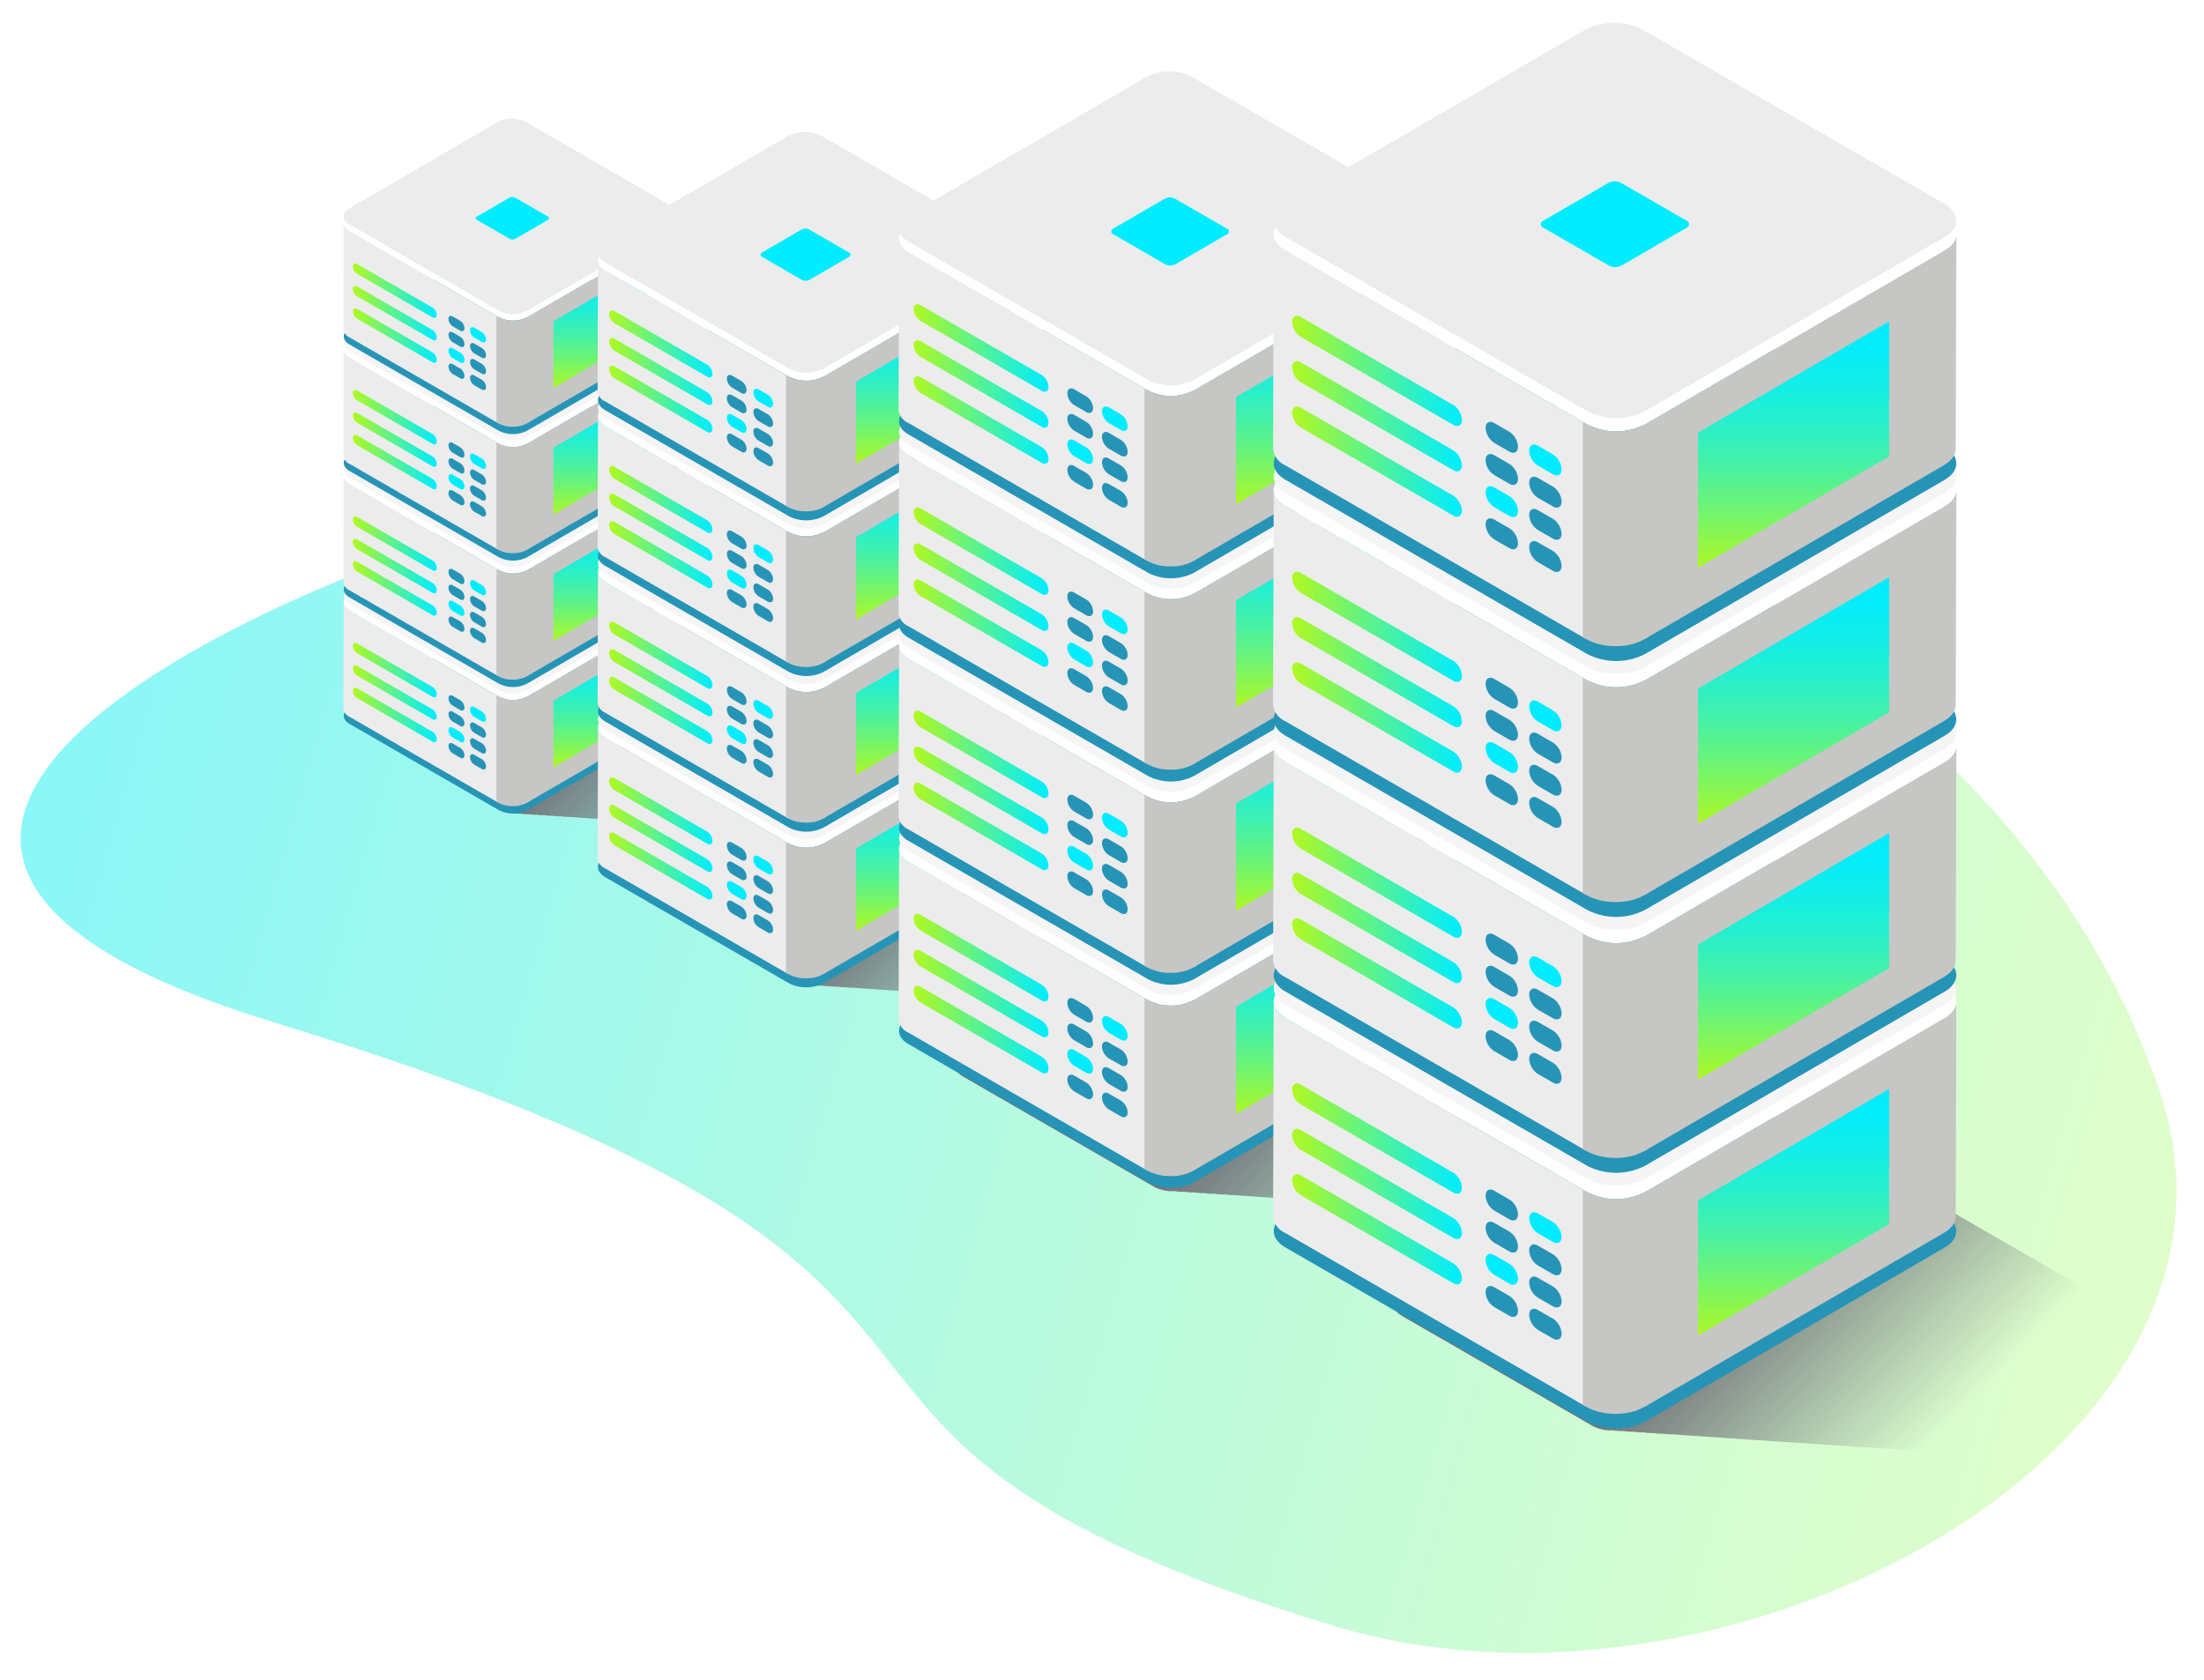 <svg xmlns="http://www.w3.org/2000/svg" xmlns:xlink="http://www.w3.org/1999/xlink" viewBox="0 0 386.841 294.938"><defs><path id="reuse-81" fill="#00edff" d="M2253.537,1995.749a.669.669,0,0,1-.016-1.264l11.425-6.635a2.393,2.393,0,0,1,2.186,0l11.493,6.635a.672.672,0,0,1,.007,1.268l-11.417,6.631a2.406,2.406,0,0,1-2.19,0Z"></path><path id="reuse-80" fill="url(#g)" d="M2269.2,2010.022a4.2,4.2,0,0,1-2.04-.49l-19.385-11.2a1.684,1.684,0,0,1-.961-1.406,1.649,1.649,0,0,1,.94-1.4l19.271-11.2a4.567,4.567,0,0,1,4.072,0l19.388,11.2a1.506,1.506,0,0,1,.014,2.8l-19.263,11.193A4.142,4.142,0,0,1,2269.2,2010.022Zm-.145-25.411a3.327,3.327,0,0,0-1.639.393l-19.274,11.2a.939.939,0,0,0-.555.729.962.962,0,0,0,.573.74l19.386,11.194a3.888,3.888,0,0,0,3.3,0l19.263-11.194a.759.759,0,0,0-.008-1.47l-19.393-11.2A3.407,3.407,0,0,0,2269.055,1984.611Z"></path><path id="reuse-79" fill="url(#f)" d="M2305.174,2027.839l-33.552,19.549v-23.725l33.552-19.548Z"></path><path id="reuse-78" fill="url(#a)" d="M2252,2029.83l-26.766-15.451c-.839-.48-1.518-.089-1.518.87a3.327,3.327,0,0,0,1.508,2.611l26.766,15.453c.834.481,1.519.1,1.519-.867a3.351,3.351,0,0,0-1.508-2.616Z"></path><path id="reuse-77" fill="url(#a)" d="M2252,2024.471l-26.766-15.447c-.839-.477-1.518-.088-1.518.869a3.325,3.325,0,0,0,1.508,2.612l26.766,15.454c.834.483,1.519.1,1.519-.868a3.354,3.354,0,0,0-1.508-2.62Z"></path><path id="reuse-76" fill="url(#a)" d="M2252,2019.122l-26.766-15.449c-.839-.481-1.518-.088-1.518.87a3.332,3.332,0,0,0,1.508,2.615l26.766,15.444c.834.486,1.519.1,1.519-.859a3.346,3.346,0,0,0-1.508-2.621Z"></path><path id="reuse-75" fill="#2694b6" d="M2255.865,2031.8l-2.649-1.527c-.835-.488-1.518-.1-1.518.861a3.314,3.314,0,0,0,1.511,2.617l2.648,1.532c.834.48,1.519.089,1.524-.867a3.34,3.34,0,0,0-1.518-2.616Z"></path><path id="reuse-74" fill="#2694b6" d="M2255.865,2028l-2.649-1.524c-.835-.495-1.518-.106-1.518.854a3.321,3.321,0,0,0,1.511,2.622l2.648,1.529c.834.48,1.519.1,1.524-.861a3.346,3.346,0,0,0-1.518-2.621Z"></path><path id="reuse-73" fill="#2694b6" d="M2255.865,2024.2l-2.649-1.529c-.835-.485-1.518-.1-1.518.868a3.344,3.344,0,0,0,1.511,2.618l2.648,1.522c.834.487,1.519.092,1.524-.863a3.355,3.355,0,0,0-1.518-2.617Z"></path><path id="reuse-72" fill="#00edff" d="M2255.865,2020.4l-2.649-1.536c-.835-.475-1.518-.089-1.518.867a3.333,3.333,0,0,0,1.511,2.62l2.648,1.53c.834.481,1.519.1,1.524-.867a3.343,3.343,0,0,0-1.518-2.614Z"></path><path id="reuse-71" fill="#2694b6" d="M2250.724,2029.117l-2.654-1.528c-.838-.487-1.515-.1-1.52.86a3.322,3.322,0,0,0,1.518,2.619l2.64,1.526c.841.488,1.525.1,1.525-.862a3.33,3.33,0,0,0-1.51-2.614Z"></path><path id="reuse-70" fill="#00edff" d="M2250.724,2025.318l-2.654-1.529c-.838-.482-1.515-.1-1.52.859a3.318,3.318,0,0,0,1.518,2.622l2.64,1.528c.841.481,1.525.1,1.525-.866a3.343,3.343,0,0,0-1.51-2.615Z"></path><path id="reuse-69" fill="#2694b6" d="M2250.724,2021.516l-2.654-1.525c-.838-.477-1.515-.094-1.52.863a3.313,3.313,0,0,0,1.518,2.617l2.64,1.529c.841.479,1.525.093,1.525-.865a3.329,3.329,0,0,0-1.51-2.618Z"></path><path id="reuse-68" fill="#2694b6" d="M2250.724,2017.728l-2.654-1.536c-.838-.481-1.515-.1-1.52.868a3.328,3.328,0,0,0,1.518,2.615l2.64,1.53c.841.482,1.525.088,1.525-.863a3.306,3.306,0,0,0-1.51-2.614Z"></path><path id="reuse-67" fill="url(#e)" d="M2268.129,2054.5c.229-.1,1.078-.575,1.292-.7V2016.15c-.214.128-.954.54-1.19.634a.835.835,0,0,1-.2.09,4.895,4.895,0,0,1-.544.214,1.987,1.987,0,0,0-.217.074c-.118.038-.236.067-.362.1-.093.029-.182.057-.277.079-.134.027-.264.062-.4.083-.09.017-.174.034-.269.056-.263.038-.537.08-.806.108a2.6,2.6,0,0,1-.266.023c-.152.017-.311.022-.475.033-.1.006-.209.006-.31.006-.132,0-.259,0-.39,0-.108,0-.222,0-.335-.01l-.351-.015c-.114-.008-.225-.017-.335-.031s-.242-.028-.353-.037-.22-.028-.327-.045c-.128-.017-.252-.046-.381-.069-.094-.016-.195-.038-.29-.053-.152-.036-.29-.07-.441-.113-.085-.026-.164-.04-.249-.061-.256-.088-.515-.164-.761-.263-.118-.049-.235-.1-.354-.154-.062-.021-.127-.053-.188-.081-.174-.09-1.166-.644-1.329-.737v37.778c.163.09,1.05.6,1.227.677.057.024.111.052.174.077.107.049.214.1.327.138a.062.062,0,0,1,.035.015c.247.092.5.181.757.261a.25.25,0,0,1,.065.012c.061.018.131.034.2.052.138.04.279.073.424.11.037,0,.076.019.118.022a1.358,1.358,0,0,0,.189.032,3.358,3.358,0,0,0,.359.068c.053,0,.105.021.156.021.067.011.123.015.189.02a2.292,2.292,0,0,0,.333.04c.061.011.117.016.178.022a.912.912,0,0,1,.171.011c.114.007.234.01.345.018.067,0,.128.005.188.005h.732c.042,0,.078-.005.12-.005.156-.008.32-.018.476-.036.067,0,.135,0,.2-.01a.281.281,0,0,1,.063-.011c.274-.025.537-.06.807-.111h.044a2.212,2.212,0,0,1,.24-.057c.123-.029.254-.047.374-.079l.287-.079c.124-.034.246-.064.364-.1a.449.449,0,0,1,.079-.024.985.985,0,0,1,.129-.047,4.711,4.711,0,0,0,.549-.218A1.44,1.44,0,0,0,2268.129,2054.5Z"></path><path id="reuse-66" fill="#f5f5f5" d="M2223.635,2006.488c-2.781-1.609-2.794-4.234-.036-5.838l52.62-30.578a11.1,11.1,0,0,1,10.066,0l52.965,30.573c2.771,1.616,2.789,4.236.028,5.842l-52.616,30.571a11.131,11.131,0,0,1-10.061,0Z"></path><path id="reuse-65" fill="#fff" d="M2339.245,2002.218c2.776,1.6,2.794,4.234.033,5.833l-52.616,30.58a11.113,11.113,0,0,1-10.068,0l-52.959-30.58c-2.781-1.607-2.794-4.233-.036-5.828l52.618-30.58a11.1,11.1,0,0,1,10.064,0Z"></path><path id="reuse-64" fill="#ececec" d="M2223.669,1996.7a3.537,3.537,0,0,1-2.093-2.937l-.111,37.716a3.558,3.558,0,0,0,2.091,2.933l52.966,30.58.106-37.712Z"></path><path id="reuse-63" fill="#c6c6c5" d="M2320.034,1994c-.008.077-.013.152-.029.232a1.213,1.213,0,0,1-.046.164,1.479,1.479,0,0,1-.061.232c-.021.052-.044.113-.071.167a2.1,2.1,0,0,1-.1.224c-.059.1-.118.2-.183.305-.007.01-.025.027-.035.043a2.076,2.076,0,0,1-.225.279.322.322,0,0,1-.053.067,2.982,2.982,0,0,1-.3.291c-.067.062-.146.123-.217.188-.067.047-.13.1-.2.148a2.211,2.211,0,0,1-.257.171c-.086.058-.172.12-.268.174l-52.618,30.58-.1,37.713,52.617-30.58c.033-.018.054-.036.083-.051a2.147,2.147,0,0,0,.186-.124c.082-.055.173-.106.256-.168s.129-.1.2-.156.152-.122.215-.179l.043-.034c.095-.083.174-.168.258-.257a.619.619,0,0,0,.049-.067,1.284,1.284,0,0,0,.136-.15c.035-.046.062-.09.1-.134a.473.473,0,0,0,.031-.051,2.484,2.484,0,0,0,.156-.243.123.123,0,0,1,.029-.051c.039-.073.065-.15.1-.221.015-.043.046-.092.058-.127a.506.506,0,0,1,.018-.052,1.5,1.5,0,0,0,.06-.212c.016-.051.029-.1.039-.141a.161.161,0,0,1,0-.046c.01-.066.023-.144.028-.22a1.131,1.131,0,0,0,.018-.148v-.063l.107-37.711C2320.051,1993.859,2320.039,1993.92,2320.034,1994Z"></path><path id="reuse-62" fill="#2694b6" d="M2223.635,2035.156c-2.781-1.6-2.794-4.224-.036-5.829l52.62-30.577a11.12,11.12,0,0,1,10.066,0l52.965,30.579c2.771,1.6,2.789,4.228.028,5.827l-52.616,30.588a11.146,11.146,0,0,1-10.061,0Z"></path><path id="reuse-61" fill="#00edff" d="M2253.443,1994.068a.531.531,0,0,1-.013-1l9.073-5.27a1.9,1.9,0,0,1,1.736,0l9.127,5.27a.534.534,0,0,1,.006,1.007l-9.066,5.266a1.91,1.91,0,0,1-1.739,0Z"></path><path id="reuse-60" fill="url(#g)" d="M2264.592,2004.636a3.337,3.337,0,0,1-1.62-.389l-15.394-8.892a1.338,1.338,0,0,1-.764-1.117,1.309,1.309,0,0,1,.747-1.11l15.3-8.891a3.627,3.627,0,0,1,3.234,0l15.4,8.891a1.2,1.2,0,0,1,.011,2.227l-15.3,8.889A3.291,3.291,0,0,1,2264.592,2004.636Zm-.115-20.18a2.64,2.64,0,0,0-1.3.312l-15.307,8.891a.745.745,0,0,0-.441.579.764.764,0,0,0,.455.588l15.4,8.89a3.087,3.087,0,0,0,2.623,0l15.3-8.89a.6.6,0,0,0-.006-1.167l-15.4-8.891A2.7,2.7,0,0,0,2264.477,1984.455Z"></path><path id="reuse-59" fill="url(#f)" d="M2298.267,2022.955l-26.645,15.524v-18.841l26.645-15.524Z"></path><path id="reuse-58" fill="url(#a)" d="M2246.175,2026.607l-21.256-12.27c-.667-.381-1.206-.07-1.206.691a2.642,2.642,0,0,0,1.2,2.073l21.256,12.271c.662.382,1.206.08,1.206-.688a2.66,2.66,0,0,0-1.2-2.077Z"></path><path id="reuse-57" fill="url(#a)" d="M2246.175,2021.249l-21.256-12.267c-.667-.379-1.206-.07-1.206.69a2.639,2.639,0,0,0,1.2,2.074l21.256,12.273c.662.384,1.206.077,1.206-.69a2.664,2.664,0,0,0-1.2-2.081Z"></path><path id="reuse-56" fill="url(#a)" d="M2246.175,2015.9l-21.256-12.269c-.667-.382-1.206-.069-1.206.691a2.646,2.646,0,0,0,1.2,2.077l21.256,12.265c.662.386,1.206.08,1.206-.682a2.656,2.656,0,0,0-1.2-2.082Z"></path><path id="reuse-55" fill="#2694b6" d="M2255.007,2031.44l-2.1-1.213c-.663-.388-1.205-.081-1.205.684a2.633,2.633,0,0,0,1.2,2.078l2.1,1.216c.662.382,1.206.071,1.211-.689a2.652,2.652,0,0,0-1.205-2.077Z"></path><path id="reuse-54" fill="#2694b6" d="M2255.007,2027.642l-2.1-1.21c-.663-.393-1.205-.085-1.205.678a2.638,2.638,0,0,0,1.2,2.083l2.1,1.214c.662.381,1.206.076,1.211-.684a2.656,2.656,0,0,0-1.205-2.081Z"></path><path id="reuse-53" fill="#2694b6" d="M2255.007,2023.844l-2.1-1.214c-.663-.385-1.205-.08-1.205.69a2.655,2.655,0,0,0,1.2,2.079l2.1,1.209c.662.387,1.206.073,1.211-.686a2.663,2.663,0,0,0-1.205-2.078Z"></path><path id="reuse-52" fill="#00edff" d="M2255.007,2020.046l-2.1-1.22c-.663-.378-1.205-.071-1.205.688a2.647,2.647,0,0,0,1.2,2.081l2.1,1.215c.662.382,1.206.076,1.211-.688a2.654,2.654,0,0,0-1.205-2.076Z"></path><path id="reuse-51" fill="#2694b6" d="M2249.865,2028.759l-2.107-1.214c-.666-.387-1.2-.077-1.207.683a2.638,2.638,0,0,0,1.206,2.08l2.1,1.211c.667.387,1.211.08,1.211-.685a2.645,2.645,0,0,0-1.2-2.076Z"></path><path id="reuse-50" fill="#00edff" d="M2249.865,2024.96l-2.107-1.214c-.666-.383-1.2-.077-1.207.682a2.635,2.635,0,0,0,1.206,2.082l2.1,1.214c.667.382,1.211.082,1.211-.687a2.656,2.656,0,0,0-1.2-2.077Z"></path><path id="reuse-49" fill="#2694b6" d="M2249.865,2021.16l-2.107-1.211c-.666-.379-1.2-.075-1.207.685a2.63,2.63,0,0,0,1.206,2.079l2.1,1.214c.667.38,1.211.074,1.211-.687a2.644,2.644,0,0,0-1.2-2.079Z"></path><path id="reuse-48" fill="#2694b6" d="M2249.865,2017.369l-2.107-1.22c-.666-.382-1.2-.077-1.207.689a2.642,2.642,0,0,0,1.206,2.077l2.1,1.215c.667.383,1.211.07,1.211-.686a2.626,2.626,0,0,0-1.2-2.076Z"></path><path id="reuse-47" fill="url(#e)" d="M2266.048,2046.573c.182-.081.856-.457,1.027-.556v-29.9c-.17.1-.757.428-.945.5a.673.673,0,0,1-.162.072,3.911,3.911,0,0,1-.432.17,1.518,1.518,0,0,0-.172.059c-.094.03-.187.053-.287.079-.074.023-.145.045-.22.063-.106.021-.209.05-.317.066-.072.013-.138.027-.214.044-.209.03-.427.063-.64.085a2.035,2.035,0,0,1-.211.018c-.12.014-.247.018-.377.026-.083,0-.166,0-.247,0-.1,0-.205,0-.309,0-.086,0-.176,0-.266-.008l-.279-.012c-.09-.006-.179-.014-.266-.025s-.192-.022-.28-.03-.175-.022-.26-.036c-.1-.013-.2-.036-.3-.054-.075-.013-.155-.03-.23-.042-.12-.028-.23-.055-.35-.09-.068-.02-.13-.032-.2-.049-.2-.07-.409-.13-.6-.208-.094-.039-.187-.079-.281-.122-.05-.017-.1-.042-.149-.064-.138-.072-.926-.511-1.056-.585v30c.13.072.833.474.975.538.045.019.088.041.138.061.085.039.17.076.26.11a.048.048,0,0,1,.029.012c.2.073.4.144.6.208a.192.192,0,0,1,.052.01c.048.014.1.027.159.042.11.032.221.058.337.087.03,0,.06.015.094.018a1.09,1.09,0,0,0,.15.025,2.644,2.644,0,0,0,.285.054c.042,0,.084.017.124.017s.1.012.149.016a1.878,1.878,0,0,0,.265.032c.049.009.093.012.141.018a.742.742,0,0,1,.136.009c.09.006.186.009.274.015.053,0,.1,0,.15,0h.582c.033,0,.062,0,.1,0,.125-.006.254-.015.378-.028.053,0,.107,0,.159-.008a.238.238,0,0,1,.05-.009c.218-.019.426-.048.641-.088h.034a1.716,1.716,0,0,1,.19-.045c.1-.023.2-.038.3-.063l.228-.062c.1-.027.2-.051.289-.082a.369.369,0,0,1,.062-.019.762.762,0,0,1,.1-.037,3.756,3.756,0,0,0,.436-.173A1.153,1.153,0,0,0,2266.048,2046.573Z"></path><path id="reuse-46" fill="#f5f5f5" d="M2223.2,1998.743c-2.208-1.278-2.219-3.362-.028-4.636l41.788-24.283a8.816,8.816,0,0,1,7.994,0l42.062,24.279c2.2,1.283,2.214,3.364.022,4.639l-41.785,24.278a8.838,8.838,0,0,1-7.99,0Z"></path><path id="reuse-45" fill="#fff" d="M2315.014,1995.675c2.2,1.27,2.219,3.363.026,4.632l-41.785,24.285a8.826,8.826,0,0,1-8,0l-42.057-24.285c-2.208-1.277-2.219-3.362-.028-4.628l41.786-24.285a8.818,8.818,0,0,1,7.992,0Z"></path><path id="reuse-44" fill="#ececec" d="M2223.216,1996.091a2.81,2.81,0,0,1-1.662-2.332l-.088,29.952a2.826,2.826,0,0,0,1.66,2.33l42.062,24.285.084-29.949Z"></path><path id="reuse-43" fill="#c6c6c5" d="M2308.759,1993.953c-.007.061-.01.121-.022.185a1,1,0,0,1-.037.13,1.153,1.153,0,0,1-.048.184c-.018.041-.035.089-.057.132a1.671,1.671,0,0,1-.081.178c-.046.082-.094.157-.146.242,0,.008-.019.021-.028.034a1.62,1.62,0,0,1-.178.222.246.246,0,0,1-.042.053,2.336,2.336,0,0,1-.237.231c-.053.049-.116.1-.173.149s-.1.078-.157.118a1.9,1.9,0,0,1-.2.136c-.069.046-.137.1-.213.138l-41.786,24.285-.083,29.949,41.785-24.285c.027-.014.043-.028.066-.04.051-.031.1-.062.147-.1.064-.044.138-.084.2-.133s.1-.082.156-.124.121-.1.171-.142l.035-.028c.075-.066.138-.133.205-.2a.541.541,0,0,0,.039-.053,1.006,1.006,0,0,0,.107-.119c.028-.037.049-.072.078-.107a.444.444,0,0,0,.025-.04,2.091,2.091,0,0,0,.124-.193.093.093,0,0,1,.023-.041c.031-.058.052-.119.079-.176.012-.035.037-.073.045-.1s.007-.029.014-.041a1.144,1.144,0,0,0,.048-.168c.012-.04.023-.077.031-.112a.128.128,0,0,1,0-.037c.008-.052.018-.114.022-.175a.944.944,0,0,0,.014-.117v-.051l.085-29.948C2308.773,1993.844,2308.764,1993.893,2308.759,1993.953Z"></path><path id="reuse-42" fill="#2694b6" d="M2223.2,2027.414c-2.208-1.271-2.219-3.355-.028-4.629l41.788-24.282a8.832,8.832,0,0,1,7.994,0l42.062,24.284c2.2,1.273,2.214,3.357.022,4.627l-41.785,24.291a8.852,8.852,0,0,1-7.99,0Z"></path><path id="reuse-41" fill="#00edff" d="M2253.358,1992.551a.407.407,0,0,1-.01-.769l6.949-4.037a1.457,1.457,0,0,1,1.33,0l6.991,4.037a.409.409,0,0,1,0,.771l-6.945,4.034a1.463,1.463,0,0,1-1.332,0Z"></path><path id="reuse-40" fill="url(#g)" d="M2260.432,1999.773a2.553,2.553,0,0,1-1.241-.3l-11.791-6.811a1.025,1.025,0,0,1-.585-.855,1,1,0,0,1,.573-.85l11.722-6.811a2.78,2.78,0,0,1,2.477,0l11.794,6.811a.916.916,0,0,1,.008,1.706l-11.718,6.809A2.518,2.518,0,0,1,2260.432,1999.773Zm-.088-15.458a2.024,2.024,0,0,0-1,.239l-11.724,6.81a.571.571,0,0,0-.338.444.585.585,0,0,0,.348.45l11.792,6.809a2.363,2.363,0,0,0,2.009,0l11.717-6.809a.462.462,0,0,0,0-.894l-11.8-6.81A2.073,2.073,0,0,0,2260.344,1984.315Z"></path><path id="reuse-39" fill="url(#f)" d="M2292.032,2018.546l-20.409,11.891v-14.432l20.409-11.891Z"></path><path id="reuse-38" fill="url(#a)" d="M2240.919,2023.7l-16.282-9.4c-.51-.292-.924-.054-.924.529a2.024,2.024,0,0,0,.917,1.588l16.282,9.4c.507.292.924.061.924-.527a2.038,2.038,0,0,0-.917-1.591Z"></path><path id="reuse-37" fill="url(#a)" d="M2240.919,2018.341l-16.282-9.4c-.51-.29-.924-.053-.924.528a2.022,2.022,0,0,0,.917,1.589l16.282,9.4c.507.294.924.059.924-.528a2.042,2.042,0,0,0-.917-1.594Z"></path><path id="reuse-36" fill="url(#a)" d="M2240.919,2012.99l-16.282-9.4c-.51-.293-.924-.053-.924.529a2.026,2.026,0,0,0,.917,1.591l16.282,9.395c.507.3.924.061.924-.522a2.036,2.036,0,0,0-.917-1.595Z"></path><path id="reuse-35" fill="#2694b6" d="M2254.232,2031.117l-1.611-.929c-.508-.3-.923-.062-.923.524a2.018,2.018,0,0,0,.919,1.592l1.611.932c.507.292.924.054.927-.527a2.032,2.032,0,0,0-.923-1.591Z"></path><path id="reuse-34" fill="#2694b6" d="M2254.232,2027.319l-1.611-.927c-.508-.3-.923-.065-.923.519a2.023,2.023,0,0,0,.919,1.6l1.611.93c.507.292.924.059.927-.523a2.035,2.035,0,0,0-.923-1.594Z"></path><path id="reuse-33" fill="#2694b6" d="M2254.232,2023.521l-1.611-.93c-.508-.3-.923-.061-.923.528a2.036,2.036,0,0,0,.919,1.593l1.611.926c.507.3.924.056.927-.525a2.04,2.04,0,0,0-.923-1.591Z"></path><path id="reuse-32" fill="#00edff" d="M2254.232,2019.723l-1.611-.934c-.508-.289-.923-.054-.923.527a2.03,2.03,0,0,0,.919,1.594l1.611.93c.507.292.924.058.927-.527a2.033,2.033,0,0,0-.923-1.59Z"></path><path id="reuse-31" fill="#2694b6" d="M2249.089,2028.436l-1.614-.929c-.51-.3-.922-.059-.925.523a2.021,2.021,0,0,0,.923,1.593l1.606.928c.511.3.928.061.928-.524a2.024,2.024,0,0,0-.919-1.59Z"></path><path id="reuse-30" fill="#00edff" d="M2249.089,2024.637l-1.614-.93c-.51-.293-.922-.059-.925.523a2.019,2.019,0,0,0,.923,1.595l1.606.929c.511.292.928.062.928-.527a2.032,2.032,0,0,0-.919-1.59Z"></path><path id="reuse-29" fill="#2694b6" d="M2249.089,2020.839l-1.614-.928c-.51-.29-.922-.057-.925.524a2.014,2.014,0,0,0,.923,1.592l1.606.93c.511.291.928.057.928-.526a2.023,2.023,0,0,0-.919-1.593Z"></path><path id="reuse-28" fill="#2694b6" d="M2249.089,2017.046l-1.614-.934c-.51-.292-.922-.059-.925.528a2.024,2.024,0,0,0,.923,1.591l1.606.93c.511.293.928.054.928-.525a2.009,2.009,0,0,0-.919-1.59Z"></path><path id="reuse-27" fill="url(#e)" d="M2264.169,2039.415c.139-.062.656-.35.786-.426v-22.9c-.13.078-.58.328-.724.386a.507.507,0,0,1-.124.054,2.981,2.981,0,0,1-.331.13,1.314,1.314,0,0,0-.132.045c-.072.023-.144.04-.22.06-.057.017-.111.034-.168.048-.082.016-.161.038-.243.051-.055.01-.106.021-.164.034-.16.023-.327.049-.49.066-.056.005-.106.014-.162.014-.093.01-.19.013-.289.02-.063,0-.127,0-.189,0-.08,0-.157,0-.237,0s-.135,0-.2-.006l-.214-.009c-.069,0-.137-.01-.2-.019s-.147-.017-.214-.022-.134-.017-.2-.028-.153-.028-.232-.042c-.058-.01-.119-.023-.177-.032-.092-.022-.177-.042-.268-.069-.052-.015-.1-.024-.151-.037-.156-.053-.313-.1-.463-.16-.071-.03-.143-.061-.215-.093-.038-.013-.077-.033-.115-.049-.106-.055-.709-.392-.809-.448v22.98c.1.055.638.363.746.412.035.014.068.031.106.047.065.029.13.058.2.084a.038.038,0,0,1,.022.009c.15.056.3.11.46.159a.159.159,0,0,1,.04.007c.037.011.079.021.121.032.084.024.17.044.258.067.023,0,.046.011.072.014a.942.942,0,0,0,.115.019,2.1,2.1,0,0,0,.219.041c.032,0,.064.013.095.013s.074.009.115.012a1.448,1.448,0,0,0,.2.025c.037.007.071.01.109.013a.566.566,0,0,1,.1.007c.069,0,.142.006.209.011.041,0,.078,0,.115,0h.446c.025,0,.048,0,.073,0,.1,0,.195-.011.29-.022.041,0,.082,0,.122-.006a.183.183,0,0,1,.038-.007c.167-.015.327-.036.491-.067h.027a1.283,1.283,0,0,1,.146-.034c.075-.017.154-.029.228-.048l.174-.048c.075-.021.15-.039.221-.062a.273.273,0,0,1,.048-.015.57.57,0,0,1,.078-.028,2.864,2.864,0,0,0,.334-.132A.919.919,0,0,0,2264.169,2039.415Z"></path><path id="reuse-26" fill="#f5f5f5" d="M2222.814,1991.751c-1.692-.979-1.7-2.575-.022-3.551l32.008-18.6a6.755,6.755,0,0,1,6.123,0l32.218,18.6c1.685.983,1.7,2.577.017,3.553l-32.006,18.6a6.77,6.77,0,0,1-6.12,0Z"></path><path id="reuse-25" fill="#fff" d="M2293.138,1989.769c1.688.973,1.7,2.576.021,3.548l-32.006,18.6a6.759,6.759,0,0,1-6.124,0l-32.214-18.6c-1.692-.978-1.7-2.575-.022-3.545l32.007-18.6a6.754,6.754,0,0,1,6.122,0Z"></path><path id="reuse-24" fill="#ececec" d="M2222.807,1995.546a2.153,2.153,0,0,1-1.273-1.786l-.067,22.942a2.164,2.164,0,0,0,1.272,1.785l32.218,18.6.064-22.94Z"></path><path id="reuse-23" fill="#c6c6c5" d="M2298.581,1993.915c-.005.047-.008.092-.018.141a.721.721,0,0,1-.028.1.912.912,0,0,1-.037.141c-.014.032-.027.069-.044.1a1.193,1.193,0,0,1-.062.136c-.036.063-.071.12-.111.186,0,.006-.015.016-.021.026a1.261,1.261,0,0,1-.137.17.189.189,0,0,1-.032.041,1.782,1.782,0,0,1-.182.177c-.041.038-.089.075-.132.115s-.08.06-.12.09a1.454,1.454,0,0,1-.157.1c-.052.035-.1.073-.163.106l-32.006,18.6-.064,22.94,32.006-18.6c.021-.011.033-.022.051-.031.039-.024.075-.047.113-.076s.105-.065.156-.1.079-.063.119-.095.092-.074.131-.108l.026-.021c.057-.051.106-.1.157-.156a.453.453,0,0,0,.03-.041.753.753,0,0,0,.082-.091c.022-.028.038-.055.06-.082a.3.3,0,0,0,.019-.031,1.525,1.525,0,0,0,.095-.148.082.082,0,0,1,.018-.031c.023-.044.04-.091.06-.135.01-.026.029-.056.035-.078a.292.292,0,0,1,.01-.031.839.839,0,0,0,.037-.129c.01-.031.018-.059.024-.086a.092.092,0,0,1,0-.028c.006-.04.014-.087.017-.134a.675.675,0,0,0,.011-.09v-.039l.065-22.94C2298.592,1993.832,2298.584,1993.869,2298.581,1993.915Z"></path><path id="reuse-22" fill="#2694b6" d="M2222.814,2020.424c-1.692-.973-1.7-2.569-.022-3.546l32.008-18.6a6.764,6.764,0,0,1,6.123,0l32.218,18.6c1.685.975,1.7,2.572.017,3.545l-32.006,18.606a6.781,6.781,0,0,1-6.12,0Z"></path><path id="reuse-21" fill="#00edff" d="M2253.305,1991.62a.33.33,0,0,1-.008-.625l5.646-3.28a1.184,1.184,0,0,1,1.08,0l5.68,3.28a.332.332,0,0,1,0,.627l-5.642,3.278a1.19,1.19,0,0,1-1.082,0Z"></path><path id="reuse-20" fill="url(#g)" d="M2257.878,1996.788a2.076,2.076,0,0,1-1.009-.242l-9.58-5.533a.832.832,0,0,1-.475-.695.816.816,0,0,1,.465-.691l9.523-5.533a2.258,2.258,0,0,1,2.012,0l9.582,5.533a.745.745,0,0,1,.007,1.386l-9.52,5.532A2.048,2.048,0,0,1,2257.878,1996.788Zm-.071-12.558a1.646,1.646,0,0,0-.811.194l-9.525,5.533a.463.463,0,0,0-.274.36.476.476,0,0,0,.283.366l9.581,5.532a1.921,1.921,0,0,0,1.632,0l9.52-5.532a.375.375,0,0,0,0-.726l-9.584-5.533A1.682,1.682,0,0,0,2257.806,1984.23Z"></path><path id="reuse-19" fill="url(#f)" d="M2288.2,2015.84l-16.582,9.661v-11.725l16.582-9.661Z"></path><path id="reuse-18" fill="url(#a)" d="M2237.692,2021.911l-13.228-7.636c-.415-.237-.75-.044-.75.43a1.645,1.645,0,0,0,.745,1.29l13.228,7.637c.412.237.75.05.75-.428a1.659,1.659,0,0,0-.745-1.293Z"></path><path id="reuse-17" fill="url(#a)" d="M2237.692,2016.556l-13.228-7.634c-.415-.236-.75-.043-.75.429a1.643,1.643,0,0,0,.745,1.291l13.228,7.637c.412.239.75.048.75-.429a1.66,1.66,0,0,0-.745-1.295Z"></path><path id="reuse-16" fill="url(#a)" d="M2237.692,2011.2l-13.228-7.635c-.415-.238-.75-.043-.75.43a1.647,1.647,0,0,0,.745,1.292l13.228,7.633c.412.24.75.049.75-.425a1.655,1.655,0,0,0-.745-1.3Z"></path><path id="reuse-15" fill="#2694b6" d="M2253.757,2030.919l-1.309-.755c-.413-.241-.75-.05-.75.426a1.64,1.64,0,0,0,.747,1.294l1.309.757c.412.238.75.044.753-.429a1.651,1.651,0,0,0-.75-1.293Z"></path><path id="reuse-14" fill="#2694b6" d="M2253.757,2027.121l-1.309-.753c-.413-.245-.75-.053-.75.422a1.643,1.643,0,0,0,.747,1.3l1.309.756c.412.237.75.048.753-.425a1.654,1.654,0,0,0-.75-1.3Z"></path><path id="reuse-13" fill="#2694b6" d="M2253.757,2023.322l-1.309-.756c-.413-.24-.75-.05-.75.429a1.653,1.653,0,0,0,.747,1.294l1.309.752c.412.241.75.045.753-.427a1.658,1.658,0,0,0-.75-1.293Z"></path><path id="reuse-12" fill="#00edff" d="M2253.757,2019.525l-1.309-.759c-.413-.235-.75-.044-.75.428a1.649,1.649,0,0,0,.747,1.295l1.309.756c.412.237.75.047.753-.428a1.652,1.652,0,0,0-.75-1.292Z"></path><path id="reuse-11" fill="#2694b6" d="M2248.613,2028.238l-1.311-.755c-.414-.241-.749-.048-.751.425a1.642,1.642,0,0,0,.75,1.294l1.3.754c.416.241.754.05.754-.426a1.644,1.644,0,0,0-.747-1.292Z"></path><path id="reuse-10" fill="#00edff" d="M2248.613,2024.439l-1.311-.755c-.414-.238-.749-.048-.751.425a1.64,1.64,0,0,0,.75,1.3l1.3.755c.416.237.754.051.754-.428a1.65,1.65,0,0,0-.747-1.292Z"></path><path id="reuse-9" fill="#2694b6" d="M2248.613,2020.641l-1.311-.754c-.414-.236-.749-.046-.751.426a1.637,1.637,0,0,0,.75,1.294l1.3.756c.416.237.754.046.754-.428a1.643,1.643,0,0,0-.747-1.294Z"></path><path id="reuse-8" fill="#2694b6" d="M2248.613,2016.846l-1.311-.759c-.414-.237-.749-.048-.751.429a1.644,1.644,0,0,0,.75,1.293l1.3.756c.416.238.754.044.754-.427a1.633,1.633,0,0,0-.747-1.292Z"></path><path id="reuse-7" fill="url(#e)" d="M2263.016,2035.02c.113-.05.533-.284.639-.346v-18.608c-.106.063-.471.267-.588.314a.424.424,0,0,1-.1.044,2.532,2.532,0,0,1-.269.106,1.047,1.047,0,0,0-.107.037c-.058.019-.117.033-.178.049-.046.014-.091.028-.137.039-.066.013-.131.031-.2.041-.044.008-.086.017-.133.027-.13.019-.265.039-.4.053a1.293,1.293,0,0,1-.132.011c-.075.009-.154.011-.235.016-.051,0-.1,0-.153,0s-.128,0-.193,0-.109,0-.165-.005l-.174-.007c-.056,0-.111-.009-.166-.015s-.119-.014-.174-.019-.109-.014-.162-.022-.125-.023-.188-.034c-.047-.008-.1-.019-.144-.026-.075-.018-.144-.034-.218-.056-.042-.013-.081-.02-.123-.03-.127-.043-.255-.081-.376-.13-.058-.024-.116-.049-.174-.075-.031-.01-.063-.026-.093-.04-.086-.045-.576-.318-.657-.365v18.67c.081.045.519.295.606.335l.086.038c.052.024.105.047.161.068a.028.028,0,0,1,.018.007c.122.046.248.089.374.129a.119.119,0,0,1,.032.006c.03.009.064.017.1.026.068.02.138.036.209.055.019,0,.038.01.059.011a.755.755,0,0,0,.094.016,1.785,1.785,0,0,0,.178.034c.026,0,.052.01.077.01s.061.007.093.01a1.15,1.15,0,0,0,.165.02c.03.005.058.008.088.011a.447.447,0,0,1,.084.005c.056,0,.116.005.17.009l.093,0h.362l.059,0c.077,0,.158-.009.236-.018.033,0,.067,0,.1-.005a.148.148,0,0,1,.031-.006c.136-.012.266-.03.4-.055h.021a1.062,1.062,0,0,1,.118-.028c.061-.014.125-.023.185-.039l.142-.039c.061-.017.122-.031.18-.05a.2.2,0,0,1,.039-.012.5.5,0,0,1,.063-.023,2.276,2.276,0,0,0,.271-.107A.67.67,0,0,0,2263.016,2035.02Z"></path><path id="reuse-6" fill="#f5f5f5" d="M2222.575,1987.459c-1.374-.8-1.381-2.092-.018-2.885l26-15.112a5.487,5.487,0,0,1,4.975,0l26.176,15.109c1.369.8,1.378,2.093.014,2.887l-26,15.108a5.5,5.5,0,0,1-4.972,0Z"></path><path id="reuse-5" fill="#fff" d="M2279.709,1986.143c1.372.791,1.381,2.093.017,2.883l-26,15.113a5.491,5.491,0,0,1-4.976,0l-26.172-15.113c-1.374-.794-1.381-2.092-.018-2.88l26-15.113a5.488,5.488,0,0,1,4.974,0Z"></path><path id="reuse-4" fill="#ececec" d="M2222.555,1995.211a1.75,1.75,0,0,1-1.035-1.451l-.054,18.639a1.758,1.758,0,0,0,1.033,1.45l26.175,15.113.053-18.638Z"></path><path id="reuse-3" fill="#c6c6c5" d="M2292.333,1993.891a1.156,1.156,0,0,1-.014.115.507.507,0,0,1-.023.081.656.656,0,0,1-.03.115c-.011.026-.022.056-.035.082a.984.984,0,0,1-.051.111c-.028.051-.058.1-.09.151,0,0-.012.013-.017.021a1.018,1.018,0,0,1-.111.138.152.152,0,0,1-.026.033,1.446,1.446,0,0,1-.148.144c-.033.031-.072.061-.108.093l-.1.073a1.126,1.126,0,0,1-.127.085c-.043.028-.086.059-.133.086l-26,15.113-.052,18.638,26-15.113c.017-.009.027-.018.041-.025.032-.019.061-.039.092-.061s.085-.052.126-.083.064-.051.1-.077.075-.06.107-.088l.021-.017c.047-.041.086-.083.127-.127a.3.3,0,0,0,.024-.033.645.645,0,0,0,.067-.074c.018-.023.031-.044.048-.066a.2.2,0,0,0,.015-.025,1.254,1.254,0,0,0,.077-.12.07.07,0,0,1,.014-.026c.019-.036.032-.074.049-.109s.023-.045.029-.063,0-.018.009-.025a.732.732,0,0,0,.03-.1c.008-.025.014-.048.02-.07a.087.087,0,0,1,0-.023c.005-.033.012-.071.014-.109a.6.6,0,0,0,.009-.073v-.031l.053-18.637C2292.342,1993.823,2292.336,1993.854,2292.333,1993.891Z"></path><path id="reuse-2" fill="#2694b6" d="M2222.575,2016.133c-1.374-.791-1.381-2.088-.018-2.88l26-15.111a5.5,5.5,0,0,1,4.975,0l26.176,15.112c1.369.792,1.378,2.089.014,2.88l-26,15.117a5.509,5.509,0,0,1-4.972,0Z"></path><path id="reuse-1" fill="url(#d)" d="M878.319-345.31l-26.748-15.443a5.329,5.329,0,0,0-2.849-.593c-.458-.086-41.808-2.817-42.283-2.795a5.576,5.576,0,0,0-3.646.5L776.221-348.2c-1.393.807-1.387,2.134.018,2.945l26.748,15.441a5.328,5.328,0,0,0,2.844.59,6.087,6.087,0,0,0,1.41.094,6.111,6.111,0,0,0,1.41.093,6.075,6.075,0,0,0,1.409.093,6.083,6.083,0,0,0,1.41.093,6.105,6.105,0,0,0,1.41.094,6.134,6.134,0,0,0,1.409.093c.458.085,33.355,2.259,33.831,2.236a5.585,5.585,0,0,0,3.646-.5l26.572-15.439C879.727-343.175,879.721-344.5,878.319-345.31Z" style="mix-blend-mode:color-burn;isolation:isolate"></path><path id="reuse-0" fill="url(#d)" d="M904.56-340.493l-33.553-19.372a6.686,6.686,0,0,0-3.574-.743c-.575-.108-52.445-3.534-53.04-3.506a7,7,0,0,0-4.573.625l-33.334,19.373c-1.747,1.012-1.739,2.677.022,3.695l33.553,19.37a6.684,6.684,0,0,0,3.567.74,7.634,7.634,0,0,0,1.768.117,7.666,7.666,0,0,0,1.768.117,7.622,7.622,0,0,0,1.768.117,7.63,7.63,0,0,0,1.768.117,7.658,7.658,0,0,0,1.768.117,7.693,7.693,0,0,0,1.768.117c.575.107,41.841,2.834,42.438,2.805a7.006,7.006,0,0,0,4.573-.623l33.332-19.367C906.326-337.815,906.318-339.476,904.56-340.493Z" style="mix-blend-mode:color-burn;isolation:isolate"></path></defs><defs><linearGradient id="c" x2="1" y1=".5" y2=".5" gradientUnits="objectBoundingBox"><stop offset="0" stop-color="#00edff"></stop><stop offset=".318" stop-color="#45f3da"></stop><stop offset=".788" stop-color="#a7fba6"></stop><stop offset="1" stop-color="#ceff92"></stop></linearGradient><linearGradient id="d" x1=".887" x2=".463" y1=".5" y2=".352" gradientUnits="objectBoundingBox"><stop offset="0" stop-color="#727278" stop-opacity="0"></stop><stop offset="1" stop-color="#727278"></stop></linearGradient><linearGradient id="e" x1="-60.278" x2="-59.526" y1="40.613" y2="40.613" gradientUnits="objectBoundingBox"><stop offset="0" stop-color="#f5f5f5"></stop><stop offset=".567" stop-color="#e2e2e1"></stop><stop offset="1" stop-color="#c6c6c5"></stop></linearGradient><linearGradient id="a" x2="1" y1=".516" y2=".516" gradientUnits="objectBoundingBox"><stop offset="0" stop-color="#b0f921"></stop><stop offset=".364" stop-color="#6cf476"></stop><stop offset=".803" stop-color="#1eefd8"></stop><stop offset="1" stop-color="#00edff"></stop></linearGradient><linearGradient id="f" x1=".5" x2=".5" y1=".007" y2="1.007" gradientUnits="objectBoundingBox"><stop offset="0" stop-color="#00edff"></stop><stop offset=".105" stop-color="#04edf9"></stop><stop offset=".24" stop-color="#11eee9"></stop><stop offset=".392" stop-color="#26efce"></stop><stop offset=".556" stop-color="#43f1a9"></stop><stop offset=".731" stop-color="#69f479"></stop><stop offset=".91" stop-color="#97f740"></stop><stop offset="1" stop-color="#b0f921"></stop></linearGradient><linearGradient id="g" x1="0" x2="1" y1=".512" y2=".512" xlink:href="#a"></linearGradient><clipPath id="b"><path fill="none" d="M16 -4H402.841V290.938H16z"></path></clipPath></defs><g clip-path="url(#b)" style="isolation:isolate" transform="translate(-16 4)"><path fill="url(#c)" d="M238.409,0C131.385-.315,107.065,28.256,68.286,52.648S-54.94,150.1,52.548,150.1c157.85,0,87.24,46.947,208.653,46.947,72.664,0,150.032-78.315,111.524-132.089C336.48,14.346,271.924.1,238.409,0Z" opacity=".504" transform="rotate(17 -26.507 201.009)"></path><use style="mix-blend-mode:color-burn;isolation:isolate" transform="translate(-514.477 567.408)" xlink:href="#reuse-0"></use><use style="mix-blend-mode:color-burn;isolation:isolate" transform="translate(-591.477 525.408)" xlink:href="#reuse-0"></use><use style="mix-blend-mode:color-burn;isolation:isolate" transform="translate(-648.477 498.057)" xlink:href="#reuse-1"></use><use style="mix-blend-mode:color-burn;isolation:isolate" transform="translate(-698.477 468.057)" xlink:href="#reuse-1"></use><use transform="translate(-2145.202 -1893.034)" xlink:href="#reuse-2"></use><use transform="translate(-2156.799 -1892.037)" xlink:href="#reuse-3"></use><use transform="translate(-2145.183 -1892.029)" xlink:href="#reuse-4"></use><use transform="translate(-2145.202 -1885.844)" xlink:href="#reuse-5"></use><use transform="translate(-2145.202 -1885.428)" xlink:href="#reuse-6"></use><use transform="translate(-2154.876 -1897.923)" xlink:href="#reuse-7"></use><use transform="translate(-2151.835 -1897.923)" xlink:href="#reuse-8"></use><use transform="translate(-2151.835 -1898.932)" xlink:href="#reuse-9"></use><use transform="translate(-2151.835 -1899.938)" xlink:href="#reuse-10"></use><use transform="translate(-2151.835 -1900.945)" xlink:href="#reuse-11"></use><use transform="translate(-2153.2 -1898.634)" xlink:href="#reuse-12"></use><use transform="translate(-2153.2 -1899.641)" xlink:href="#reuse-13"></use><use transform="translate(-2153.2 -1900.649)" xlink:href="#reuse-14"></use><use transform="translate(-2153.2 -1901.655)" xlink:href="#reuse-15"></use><use transform="translate(-2145.779 -1894.605)" xlink:href="#reuse-16"></use><use transform="translate(-2145.779 -1896.023)" xlink:href="#reuse-17"></use><use transform="translate(-2145.779 -1897.444)" xlink:href="#reuse-18"></use><use transform="translate(-2158.484 -1894.775)" xlink:href="#reuse-19"></use><use transform="translate(-2151.905 -1889.404)" xlink:href="#reuse-20"></use><use transform="translate(-2153.566 -1890.392)" xlink:href="#reuse-21"></use><use transform="translate(-2145.202 -1915.235)" xlink:href="#reuse-2"></use><use transform="translate(-2156.799 -1914.238)" xlink:href="#reuse-3"></use><use transform="translate(-2145.183 -1914.232)" xlink:href="#reuse-4"></use><use transform="translate(-2145.202 -1908.046)" xlink:href="#reuse-5"></use><use transform="translate(-2145.202 -1907.629)" xlink:href="#reuse-6"></use><use transform="translate(-2154.876 -1920.125)" xlink:href="#reuse-7"></use><use transform="translate(-2151.835 -1920.125)" xlink:href="#reuse-8"></use><use transform="translate(-2151.835 -1921.133)" xlink:href="#reuse-9"></use><use transform="translate(-2151.835 -1922.139)" xlink:href="#reuse-10"></use><use transform="translate(-2151.835 -1923.147)" xlink:href="#reuse-11"></use><use transform="translate(-2153.2 -1920.835)" xlink:href="#reuse-12"></use><use transform="translate(-2153.2 -1921.842)" xlink:href="#reuse-13"></use><use transform="translate(-2153.2 -1922.85)" xlink:href="#reuse-14"></use><use transform="translate(-2153.2 -1923.857)" xlink:href="#reuse-15"></use><use transform="translate(-2145.779 -1916.806)" xlink:href="#reuse-16"></use><use transform="translate(-2145.779 -1918.225)" xlink:href="#reuse-17"></use><use transform="translate(-2145.779 -1919.645)" xlink:href="#reuse-18"></use><use transform="translate(-2158.484 -1916.977)" xlink:href="#reuse-19"></use><g style="mix-blend-mode:overlay;isolation:isolate"><g opacity=".4" transform="translate(123.579 93.983)"><use xlink:href="#h"></use><use transform="translate(2.116 1.058)" xlink:href="#i"></use><use transform="translate(0 2.116)" xlink:href="#j"></use></g><g opacity=".4"><use transform="translate(119.347 94.512)" xlink:href="#k"></use><use transform="translate(119.699 95.923)" xlink:href="#l"></use><use transform="translate(118.994 95.041)" xlink:href="#m"></use></g></g><use transform="translate(-2151.905 -1911.605)" xlink:href="#reuse-20"></use><use transform="translate(-2153.566 -1912.593)" xlink:href="#reuse-21"></use><use transform="translate(-2145.202 -1937.435)" xlink:href="#reuse-2"></use><use transform="translate(-2156.799 -1936.438)" xlink:href="#reuse-3"></use><use transform="translate(-2145.183 -1936.432)" xlink:href="#reuse-4"></use><use transform="translate(-2145.202 -1930.246)" xlink:href="#reuse-5"></use><use transform="translate(-2145.202 -1929.829)" xlink:href="#reuse-6"></use><use transform="translate(-2154.876 -1942.325)" xlink:href="#reuse-7"></use><use transform="translate(-2151.835 -1942.325)" xlink:href="#reuse-8"></use><use transform="translate(-2151.835 -1943.333)" xlink:href="#reuse-9"></use><use transform="translate(-2151.835 -1944.339)" xlink:href="#reuse-10"></use><use transform="translate(-2151.835 -1945.347)" xlink:href="#reuse-11"></use><use transform="translate(-2153.2 -1943.035)" xlink:href="#reuse-12"></use><use transform="translate(-2153.2 -1944.042)" xlink:href="#reuse-13"></use><use transform="translate(-2153.2 -1945.05)" xlink:href="#reuse-14"></use><use transform="translate(-2153.2 -1946.057)" xlink:href="#reuse-15"></use><use transform="translate(-2145.779 -1939.006)" xlink:href="#reuse-16"></use><use transform="translate(-2145.779 -1940.425)" xlink:href="#reuse-17"></use><use transform="translate(-2145.779 -1941.845)" xlink:href="#reuse-18"></use><use transform="translate(-2158.484 -1939.177)" xlink:href="#reuse-19"></use><use transform="translate(-2151.905 -1933.805)" xlink:href="#reuse-20"></use><use transform="translate(-2153.566 -1934.793)" xlink:href="#reuse-21"></use><use transform="translate(-2145.202 -1959.636)" xlink:href="#reuse-2"></use><use transform="translate(-2156.799 -1958.64)" xlink:href="#reuse-3"></use><use transform="translate(-2145.183 -1958.632)" xlink:href="#reuse-4"></use><use transform="translate(-2145.202 -1952.447)" xlink:href="#reuse-5"></use><path fill="#ececec" d="M2222.575,1987.459c-1.374-.8-1.381-2.092-.018-2.885l26-15.112a5.487,5.487,0,0,1,4.975,0l26.176,15.109c1.369.8,1.378,2.093.014,2.887l-26,15.108a5.5,5.5,0,0,1-4.972,0Z" transform="translate(-2145.202 -1952.03)"></path><use transform="translate(-2154.876 -1964.525)" xlink:href="#reuse-7"></use><use transform="translate(-2151.835 -1964.526)" xlink:href="#reuse-8"></use><use transform="translate(-2151.835 -1965.534)" xlink:href="#reuse-9"></use><use transform="translate(-2151.835 -1966.54)" xlink:href="#reuse-10"></use><use transform="translate(-2151.835 -1967.548)" xlink:href="#reuse-11"></use><use transform="translate(-2153.2 -1965.236)" xlink:href="#reuse-12"></use><use transform="translate(-2153.2 -1966.244)" xlink:href="#reuse-13"></use><use transform="translate(-2153.2 -1967.251)" xlink:href="#reuse-14"></use><use transform="translate(-2153.2 -1968.258)" xlink:href="#reuse-15"></use><use transform="translate(-2145.779 -1961.207)" xlink:href="#reuse-16"></use><use transform="translate(-2145.779 -1962.626)" xlink:href="#reuse-17"></use><g><use transform="translate(-2145.779 -1964.045)" xlink:href="#reuse-18"></use></g><use transform="translate(-2158.484 -1961.378)" xlink:href="#reuse-19"></use><g><use transform="translate(-2151.905 -1956.006)" xlink:href="#reuse-20"></use><use transform="translate(-2153.566 -1956.994)" xlink:href="#reuse-21"></use></g><g><use transform="translate(-2100.584 -1870.431)" xlink:href="#reuse-22"></use><use transform="translate(-2104.761 -1870.071)" xlink:href="#reuse-23"></use><use transform="translate(-2100.576 -1870.068)" xlink:href="#reuse-24"></use><use transform="translate(-2100.584 -1867.84)" xlink:href="#reuse-25"></use><use transform="translate(-2100.584 -1867.691)" xlink:href="#reuse-26"></use><use transform="translate(-2104.069 -1872.193)" xlink:href="#reuse-27"></use><use transform="translate(-2102.973 -1872.193)" xlink:href="#reuse-28"></use><use transform="translate(-2102.973 -1872.556)" xlink:href="#reuse-29"></use><use transform="translate(-2102.973 -1872.918)" xlink:href="#reuse-30"></use><use transform="translate(-2102.973 -1873.282)" xlink:href="#reuse-31"></use><use transform="translate(-2103.465 -1872.448)" xlink:href="#reuse-32"></use><use transform="translate(-2103.465 -1872.811)" xlink:href="#reuse-33"></use><use transform="translate(-2103.465 -1873.175)" xlink:href="#reuse-34"></use><use transform="translate(-2103.465 -1873.537)" xlink:href="#reuse-35"></use><use transform="translate(-2100.791 -1870.997)" xlink:href="#reuse-36"></use><use transform="translate(-2100.791 -1871.508)" xlink:href="#reuse-37"></use><use transform="translate(-2100.791 -1872.02)" xlink:href="#reuse-38"></use><use transform="translate(-2105.369 -1871.058)" xlink:href="#reuse-39"></use><use transform="translate(-2102.998 -1869.123)" xlink:href="#reuse-40"></use><use transform="translate(-2103.597 -1869.479)" xlink:href="#reuse-41"></use><use transform="translate(-2100.584 -1897.757)" xlink:href="#reuse-22"></use><use transform="translate(-2104.761 -1897.398)" xlink:href="#reuse-23"></use><use transform="translate(-2100.576 -1897.396)" xlink:href="#reuse-24"></use><use transform="translate(-2100.584 -1895.166)" xlink:href="#reuse-25"></use><use transform="translate(-2100.584 -1895.017)" xlink:href="#reuse-26"></use><use transform="translate(-2104.069 -1899.519)" xlink:href="#reuse-27"></use><use transform="translate(-2102.973 -1899.519)" xlink:href="#reuse-28"></use><use transform="translate(-2102.973 -1899.883)" xlink:href="#reuse-29"></use><use transform="translate(-2102.973 -1900.245)" xlink:href="#reuse-30"></use><use transform="translate(-2102.973 -1900.608)" xlink:href="#reuse-31"></use><use transform="translate(-2103.465 -1899.775)" xlink:href="#reuse-32"></use><use transform="translate(-2103.465 -1900.138)" xlink:href="#reuse-33"></use><use transform="translate(-2103.465 -1900.501)" xlink:href="#reuse-34"></use><use transform="translate(-2103.465 -1900.864)" xlink:href="#reuse-35"></use><use transform="translate(-2100.791 -1898.324)" xlink:href="#reuse-36"></use><use transform="translate(-2100.791 -1898.834)" xlink:href="#reuse-37"></use><use transform="translate(-2100.791 -1899.347)" xlink:href="#reuse-38"></use><use transform="translate(-2105.369 -1898.384)" xlink:href="#reuse-39"></use><use transform="translate(-2102.998 -1896.449)" xlink:href="#reuse-40"></use><use transform="translate(-2103.597 -1896.805)" xlink:href="#reuse-41"></use><use transform="translate(-2100.584 -1925.082)" xlink:href="#reuse-22"></use><use transform="translate(-2104.761 -1924.723)" xlink:href="#reuse-23"></use><use transform="translate(-2100.576 -1924.721)" xlink:href="#reuse-24"></use><use transform="translate(-2100.584 -1922.491)" xlink:href="#reuse-25"></use><use transform="translate(-2100.584 -1922.342)" xlink:href="#reuse-26"></use><use transform="translate(-2104.069 -1926.844)" xlink:href="#reuse-27"></use><use transform="translate(-2102.973 -1926.844)" xlink:href="#reuse-28"></use><use transform="translate(-2102.973 -1927.208)" xlink:href="#reuse-29"></use><use transform="translate(-2102.973 -1927.57)" xlink:href="#reuse-30"></use><use transform="translate(-2102.973 -1927.933)" xlink:href="#reuse-31"></use><use transform="translate(-2103.465 -1927.1)" xlink:href="#reuse-32"></use><use transform="translate(-2103.465 -1927.463)" xlink:href="#reuse-33"></use><use transform="translate(-2103.465 -1927.826)" xlink:href="#reuse-34"></use><use transform="translate(-2103.465 -1928.189)" xlink:href="#reuse-35"></use><use transform="translate(-2100.791 -1925.649)" xlink:href="#reuse-36"></use><use transform="translate(-2100.791 -1926.159)" xlink:href="#reuse-37"></use><use transform="translate(-2100.791 -1926.672)" xlink:href="#reuse-38"></use><use transform="translate(-2105.369 -1925.709)" xlink:href="#reuse-39"></use><g style="mix-blend-mode:overlay;isolation:isolate"><g opacity=".4" transform="translate(179.105 86.831)"><use transform="scale(1.231)" xlink:href="#h"></use><use transform="translate(2.605 1.302) scale(1.231)" xlink:href="#i"></use><use transform="translate(0 2.605) scale(1.231)" xlink:href="#j"></use></g><g opacity=".4"><use transform="translate(173.896 87.482) scale(1.231)" xlink:href="#k"></use><use transform="translate(174.33 89.218) scale(1.231)" xlink:href="#l"></use><use transform="translate(173.462 88.133) scale(1.231)" xlink:href="#m"></use></g></g><use transform="translate(-2102.998 -1923.774)" xlink:href="#reuse-40"></use><use transform="translate(-2103.597 -1924.13)" xlink:href="#reuse-41"></use><use transform="translate(-2100.584 -1952.408)" xlink:href="#reuse-22"></use><use transform="translate(-2104.761 -1952.049)" xlink:href="#reuse-23"></use><use transform="translate(-2100.576 -1952.046)" xlink:href="#reuse-24"></use><use transform="translate(-2100.584 -1949.817)" xlink:href="#reuse-25"></use><path fill="#ececec" d="M2222.814,1991.751c-1.692-.979-1.7-2.575-.022-3.551l32.008-18.6a6.755,6.755,0,0,1,6.123,0l32.218,18.6c1.685.983,1.7,2.577.017,3.553l-32.006,18.6a6.77,6.77,0,0,1-6.12,0Z" transform="translate(-2100.584 -1949.668)"></path><use transform="translate(-2104.069 -1954.17)" xlink:href="#reuse-27"></use><use transform="translate(-2102.973 -1954.17)" xlink:href="#reuse-28"></use><use transform="translate(-2102.973 -1954.533)" xlink:href="#reuse-29"></use><use transform="translate(-2102.973 -1954.896)" xlink:href="#reuse-30"></use><use transform="translate(-2102.973 -1955.259)" xlink:href="#reuse-31"></use><use transform="translate(-2103.465 -1954.426)" xlink:href="#reuse-32"></use><use transform="translate(-2103.465 -1954.789)" xlink:href="#reuse-33"></use><use transform="translate(-2103.465 -1955.152)" xlink:href="#reuse-34"></use><use transform="translate(-2103.465 -1955.515)" xlink:href="#reuse-35"></use><use transform="translate(-2100.791 -1952.974)" xlink:href="#reuse-36"></use><use transform="translate(-2100.791 -1953.485)" xlink:href="#reuse-37"></use><g><use transform="translate(-2100.791 -1953.997)" xlink:href="#reuse-38"></use></g><use transform="translate(-2105.369 -1953.036)" xlink:href="#reuse-39"></use><g><use transform="translate(-2102.998 -1951.1)" xlink:href="#reuse-40"></use><use transform="translate(-2103.597 -1951.456)" xlink:href="#reuse-41"></use></g></g><g><use transform="translate(-2047.736 -1848.111)" xlink:href="#reuse-42"></use><use transform="translate(-2039.832 -1848.79)" xlink:href="#reuse-43"></use><use transform="translate(-2047.75 -1848.795)" xlink:href="#reuse-44"></use><use transform="translate(-2047.736 -1853.011)" xlink:href="#reuse-45"></use><use transform="translate(-2047.736 -1853.295)" xlink:href="#reuse-46"></use><use transform="translate(-2041.142 -1844.778)" xlink:href="#reuse-47"></use><use transform="translate(-2043.216 -1844.778)" xlink:href="#reuse-48"></use><use transform="translate(-2043.216 -1844.091)" xlink:href="#reuse-49"></use><use transform="translate(-2043.216 -1843.404)" xlink:href="#reuse-50"></use><use transform="translate(-2043.216 -1842.719)" xlink:href="#reuse-51"></use><use transform="translate(-2042.285 -1844.293)" xlink:href="#reuse-52"></use><use transform="translate(-2042.285 -1843.606)" xlink:href="#reuse-53"></use><use transform="translate(-2042.285 -1842.92)" xlink:href="#reuse-54"></use><use transform="translate(-2042.285 -1842.233)" xlink:href="#reuse-55"></use><use transform="translate(-2047.344 -1847.041)" xlink:href="#reuse-56"></use><use transform="translate(-2047.344 -1846.073)" xlink:href="#reuse-57"></use><use transform="translate(-2047.344 -1845.106)" xlink:href="#reuse-58"></use><use transform="translate(-2038.682 -1846.923)" xlink:href="#reuse-59"></use><use transform="translate(-2043.168 -1850.586)" xlink:href="#reuse-60"></use><use transform="translate(-2042.035 -1849.912)" xlink:href="#reuse-61"></use><use transform="translate(-2047.736 -1883.787)" xlink:href="#reuse-42"></use><use transform="translate(-2039.832 -1884.466)" xlink:href="#reuse-43"></use><use transform="translate(-2047.75 -1884.472)" xlink:href="#reuse-44"></use><use transform="translate(-2047.736 -1888.687)" xlink:href="#reuse-45"></use><use transform="translate(-2047.736 -1888.971)" xlink:href="#reuse-46"></use><use transform="translate(-2041.142 -1880.454)" xlink:href="#reuse-47"></use><use transform="translate(-2043.216 -1880.454)" xlink:href="#reuse-48"></use><use transform="translate(-2043.216 -1879.767)" xlink:href="#reuse-49"></use><use transform="translate(-2043.216 -1879.08)" xlink:href="#reuse-50"></use><use transform="translate(-2043.216 -1878.394)" xlink:href="#reuse-51"></use><use transform="translate(-2042.285 -1879.969)" xlink:href="#reuse-52"></use><use transform="translate(-2042.285 -1879.282)" xlink:href="#reuse-53"></use><use transform="translate(-2042.285 -1878.596)" xlink:href="#reuse-54"></use><use transform="translate(-2042.285 -1877.909)" xlink:href="#reuse-55"></use><use transform="translate(-2047.344 -1882.717)" xlink:href="#reuse-56"></use><use transform="translate(-2047.344 -1881.748)" xlink:href="#reuse-57"></use><use transform="translate(-2047.344 -1880.782)" xlink:href="#reuse-58"></use><use transform="translate(-2038.682 -1882.599)" xlink:href="#reuse-59"></use><use transform="translate(-2043.168 -1886.262)" xlink:href="#reuse-60"></use><use transform="translate(-2042.035 -1885.588)" xlink:href="#reuse-61"></use><use transform="translate(-2047.736 -1919.46)" xlink:href="#reuse-42"></use><use transform="translate(-2039.832 -1920.139)" xlink:href="#reuse-43"></use><use transform="translate(-2047.75 -1920.146)" xlink:href="#reuse-44"></use><use transform="translate(-2047.736 -1924.36)" xlink:href="#reuse-45"></use><use transform="translate(-2047.736 -1924.644)" xlink:href="#reuse-46"></use><use transform="translate(-2041.142 -1916.128)" xlink:href="#reuse-47"></use><use transform="translate(-2043.216 -1916.127)" xlink:href="#reuse-48"></use><use transform="translate(-2043.216 -1915.44)" xlink:href="#reuse-49"></use><use transform="translate(-2043.216 -1914.754)" xlink:href="#reuse-50"></use><use transform="translate(-2043.216 -1914.068)" xlink:href="#reuse-51"></use><use transform="translate(-2042.285 -1915.642)" xlink:href="#reuse-52"></use><use transform="translate(-2042.285 -1914.955)" xlink:href="#reuse-53"></use><use transform="translate(-2042.285 -1914.269)" xlink:href="#reuse-54"></use><use transform="translate(-2042.285 -1913.583)" xlink:href="#reuse-55"></use><use transform="translate(-2047.344 -1918.391)" xlink:href="#reuse-56"></use><use transform="translate(-2047.344 -1917.422)" xlink:href="#reuse-57"></use><use transform="translate(-2047.344 -1916.455)" xlink:href="#reuse-58"></use><use transform="translate(-2038.682 -1918.272)" xlink:href="#reuse-59"></use><use transform="translate(-2043.168 -1921.935)" xlink:href="#reuse-60"></use><use transform="translate(-2042.035 -1921.261)" xlink:href="#reuse-61"></use><use transform="translate(-2047.736 -1955.135)" xlink:href="#reuse-42"></use><use transform="translate(-2039.832 -1955.815)" xlink:href="#reuse-43"></use><use transform="translate(-2047.75 -1955.82)" xlink:href="#reuse-44"></use><use transform="translate(-2047.736 -1960.035)" xlink:href="#reuse-45"></use><path fill="#ececec" d="M2223.2,1998.743c-2.208-1.278-2.219-3.362-.028-4.636l41.788-24.283a8.816,8.816,0,0,1,7.994,0l42.062,24.279c2.2,1.283,2.214,3.364.022,4.639l-41.785,24.278a8.838,8.838,0,0,1-7.99,0Z" transform="translate(-2047.736 -1960.319)"></path><use transform="translate(-2041.142 -1951.801)" xlink:href="#reuse-47"></use><use transform="translate(-2043.216 -1951.802)" xlink:href="#reuse-48"></use><use transform="translate(-2043.216 -1951.115)" xlink:href="#reuse-49"></use><use transform="translate(-2043.216 -1950.428)" xlink:href="#reuse-50"></use><use transform="translate(-2043.216 -1949.742)" xlink:href="#reuse-51"></use><use transform="translate(-2042.285 -1951.317)" xlink:href="#reuse-52"></use><use transform="translate(-2042.285 -1950.631)" xlink:href="#reuse-53"></use><use transform="translate(-2042.285 -1949.944)" xlink:href="#reuse-54"></use><use transform="translate(-2042.285 -1949.257)" xlink:href="#reuse-55"></use><use transform="translate(-2047.344 -1954.065)" xlink:href="#reuse-56"></use><use transform="translate(-2047.344 -1953.096)" xlink:href="#reuse-57"></use><g><use transform="translate(-2047.344 -1952.129)" xlink:href="#reuse-58"></use></g><use transform="translate(-2038.682 -1953.948)" xlink:href="#reuse-59"></use><g><use transform="translate(-2043.168 -1957.61)" xlink:href="#reuse-60"></use><use transform="translate(-2042.035 -1956.936)" xlink:href="#reuse-61"></use></g></g><g><use transform="translate(-1981.978 -1820.137)" xlink:href="#reuse-62"></use><use transform="translate(-1960.688 -1821.966)" xlink:href="#reuse-63"></use><use transform="translate(-1982.013 -1821.979)" xlink:href="#reuse-64"></use><use transform="translate(-1981.978 -1833.334)" xlink:href="#reuse-65"></use><use transform="translate(-1981.978 -1834.099)" xlink:href="#reuse-66"></use><use transform="translate(-1964.216 -1811.161)" xlink:href="#reuse-67"></use><use transform="translate(-1969.801 -1811.16)" xlink:href="#reuse-68"></use><use transform="translate(-1969.801 -1809.309)" xlink:href="#reuse-69"></use><use transform="translate(-1969.801 -1807.461)" xlink:href="#reuse-70"></use><use transform="translate(-1969.801 -1805.613)" xlink:href="#reuse-71"></use><use transform="translate(-1967.294 -1809.854)" xlink:href="#reuse-72"></use><use transform="translate(-1967.294 -1808.005)" xlink:href="#reuse-73"></use><use transform="translate(-1967.294 -1806.157)" xlink:href="#reuse-74"></use><use transform="translate(-1967.294 -1804.306)" xlink:href="#reuse-75"></use><use transform="translate(-1980.919 -1817.255)" xlink:href="#reuse-76"></use><use transform="translate(-1980.919 -1814.647)" xlink:href="#reuse-77"></use><use transform="translate(-1980.919 -1812.042)" xlink:href="#reuse-78"></use><use transform="translate(-1957.593 -1816.938)" xlink:href="#reuse-79"></use><use transform="translate(-1969.672 -1826.802)" xlink:href="#reuse-80"></use><use transform="translate(-1966.622 -1824.986)" xlink:href="#reuse-81"></use><use transform="translate(-1981.978 -1865.06)" xlink:href="#reuse-62"></use><use transform="translate(-1960.688 -1866.889)" xlink:href="#reuse-63"></use><use transform="translate(-1982.013 -1866.905)" xlink:href="#reuse-64"></use><use transform="translate(-1981.978 -1878.258)" xlink:href="#reuse-65"></use><use transform="translate(-1981.978 -1879.023)" xlink:href="#reuse-66"></use><use transform="translate(-1964.216 -1856.084)" xlink:href="#reuse-67"></use><use transform="translate(-1969.801 -1856.083)" xlink:href="#reuse-68"></use><use transform="translate(-1969.801 -1854.233)" xlink:href="#reuse-69"></use><use transform="translate(-1969.801 -1852.385)" xlink:href="#reuse-70"></use><use transform="translate(-1969.801 -1850.537)" xlink:href="#reuse-71"></use><use transform="translate(-1967.294 -1854.778)" xlink:href="#reuse-72"></use><use transform="translate(-1967.294 -1852.928)" xlink:href="#reuse-73"></use><use transform="translate(-1967.294 -1851.08)" xlink:href="#reuse-74"></use><use transform="translate(-1967.294 -1849.231)" xlink:href="#reuse-75"></use><use transform="translate(-1980.919 -1862.178)" xlink:href="#reuse-76"></use><use transform="translate(-1980.919 -1859.571)" xlink:href="#reuse-77"></use><use transform="translate(-1980.919 -1856.966)" xlink:href="#reuse-78"></use><use transform="translate(-1957.593 -1861.861)" xlink:href="#reuse-79"></use><use transform="translate(-1969.672 -1871.725)" xlink:href="#reuse-80"></use><use transform="translate(-1966.622 -1869.909)" xlink:href="#reuse-81"></use><use transform="translate(-1981.978 -1909.981)" xlink:href="#reuse-62"></use><use transform="translate(-1960.688 -1911.81)" xlink:href="#reuse-63"></use><use transform="translate(-1982.013 -1911.826)" xlink:href="#reuse-64"></use><use transform="translate(-1981.978 -1923.179)" xlink:href="#reuse-65"></use><use transform="translate(-1981.978 -1923.944)" xlink:href="#reuse-66"></use><use transform="translate(-1964.216 -1901.005)" xlink:href="#reuse-67"></use><use transform="translate(-1969.801 -1901.004)" xlink:href="#reuse-68"></use><use transform="translate(-1969.801 -1899.154)" xlink:href="#reuse-69"></use><use transform="translate(-1969.801 -1897.306)" xlink:href="#reuse-70"></use><use transform="translate(-1969.801 -1895.458)" xlink:href="#reuse-71"></use><use transform="translate(-1967.294 -1899.699)" xlink:href="#reuse-72"></use><use transform="translate(-1967.294 -1897.849)" xlink:href="#reuse-73"></use><use transform="translate(-1967.294 -1896.001)" xlink:href="#reuse-74"></use><use transform="translate(-1967.294 -1894.152)" xlink:href="#reuse-75"></use><use transform="translate(-1980.919 -1907.099)" xlink:href="#reuse-76"></use><use transform="translate(-1980.919 -1904.492)" xlink:href="#reuse-77"></use><use transform="translate(-1980.919 -1901.887)" xlink:href="#reuse-78"></use><use transform="translate(-1957.593 -1906.782)" xlink:href="#reuse-79"></use><use transform="translate(-1969.672 -1916.646)" xlink:href="#reuse-80"></use><use transform="translate(-1966.622 -1914.83)" xlink:href="#reuse-81"></use><use transform="translate(-1981.978 -1954.903)" xlink:href="#reuse-62"></use><use transform="translate(-1960.688 -1956.734)" xlink:href="#reuse-63"></use><use transform="translate(-1982.013 -1956.747)" xlink:href="#reuse-64"></use><use transform="translate(-1981.978 -1968.101)" xlink:href="#reuse-65"></use><path fill="#ececec" d="M2223.635,2006.488c-2.781-1.609-2.794-4.234-.036-5.838l52.62-30.578a11.1,11.1,0,0,1,10.066,0l52.965,30.573c2.771,1.616,2.789,4.236.028,5.842l-52.616,30.571a11.131,11.131,0,0,1-10.061,0Z" transform="translate(-1981.978 -1968.866)"></path><use transform="translate(-1964.216 -1945.926)" xlink:href="#reuse-67"></use><use transform="translate(-1969.801 -1945.926)" xlink:href="#reuse-68"></use><use transform="translate(-1969.801 -1944.076)" xlink:href="#reuse-69"></use><use transform="translate(-1969.801 -1942.228)" xlink:href="#reuse-70"></use><use transform="translate(-1969.801 -1940.38)" xlink:href="#reuse-71"></use><use transform="translate(-1967.294 -1944.621)" xlink:href="#reuse-72"></use><use transform="translate(-1967.294 -1942.773)" xlink:href="#reuse-73"></use><use transform="translate(-1967.294 -1940.923)" xlink:href="#reuse-74"></use><use transform="translate(-1967.294 -1939.074)" xlink:href="#reuse-75"></use><use transform="translate(-1980.919 -1952.021)" xlink:href="#reuse-76"></use><use transform="translate(-1980.919 -1949.414)" xlink:href="#reuse-77"></use><g><use transform="translate(-1980.919 -1946.807)" xlink:href="#reuse-78"></use></g><use transform="translate(-1957.593 -1951.706)" xlink:href="#reuse-79"></use><g><use transform="translate(-1969.672 -1961.569)" xlink:href="#reuse-80"></use><use transform="translate(-1966.622 -1959.753)" xlink:href="#reuse-81"></use></g></g></g></svg>
